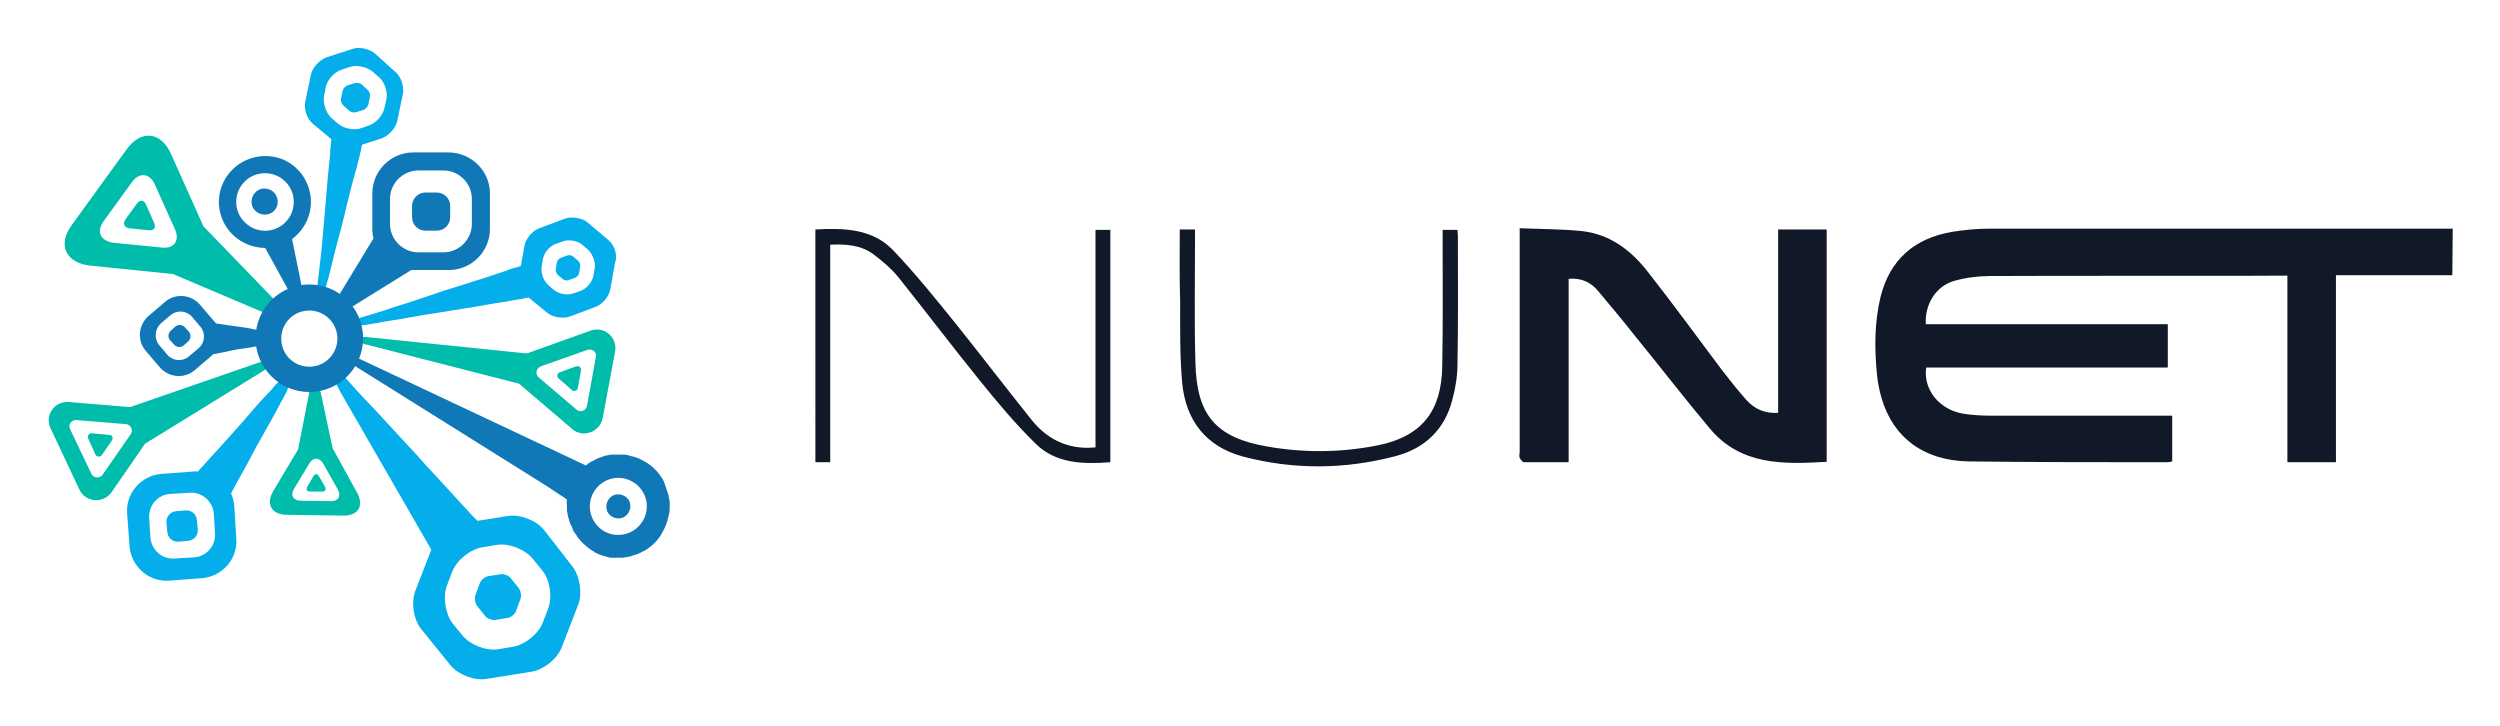 <svg xmlns="http://www.w3.org/2000/svg" role="img" viewBox="4.02 30.02 622.96 180.96"><title>NuNet (member) logo</title><style>svg {enable-background:new 0 0 630.8 218.6}</style><style>.st0{fill:#00bcaa}.st1{fill:#1178b7}.st2{fill:#03aeea}</style><path d="M36.2 86.9l4.9.5c1.3.1 1.9-.7 1.3-1.9l-2-4.5c-.5-1.2-1.5-1.3-2.3-.2l-2.9 4c-.6 1-.2 1.9 1 2.1z" class="st0"/><path d="M26.4 96.2l20.7 2.1 22.4 9.5c.9.4 1.9.1 2.5-.7 0-.1.1-.1.2-.2.6-.8.5-1.9-.2-2.6L54.7 86.4l-8.1-18.1c-2.5-5.5-7.4-6-11-1.1L21.9 86.1c-3.6 4.9-1.5 9.4 4.5 10.1zm3.4-11l7.1-9.8c1.8-2.5 4.4-2.3 5.7.6l5 11.1c1.3 2.9-.2 5-3.3 4.6l-12.1-1.2c-3.2-.5-4.2-2.8-2.4-5.3zM85 151.3l-1.5-2.6c-.4-.7-1-.7-1.4 0l-1.5 2.6c-.4.7-.1 1.2.7 1.2h3c.7.1 1.1-.5.7-1.2z" class="st0"/><path d="M93 152.8l-6.1-11.1-3.1-14.5c-.1-.6-.6-1-1.2-1h-.2c-.6 0-1.1.4-1.2 1L78.3 142l-6.2 10.4c-1.9 3.2-.4 5.8 3.2 5.9l14.2.2c3.8.1 5.3-2.5 3.5-5.7zm-6.6 2.1l-7.4-.1c-1.9 0-2.7-1.4-1.7-3l3.8-6.3c1-1.6 2.5-1.6 3.5.1l3.6 6.4c.9 1.6.1 3-1.8 2.9z" class="st0"/><path d="M73.2 80c-.1-1.8-1.7-3.1-3.5-3-1.8.1-3.1 1.7-3 3.5.1 1.8 1.7 3.1 3.5 3 1.9-.1 3.2-1.7 3-3.5z" class="st1"/><path d="M78 102.8c.8-.3 1.3-1.1 1.1-1.9l-2.3-11.3C80.5 86.8 82.5 82 81 77c-1.3-4.3-5-7.5-9.4-8-7.5-.9-13.6 5.2-13 12.3.5 6 5.6 10.5 11.5 10.5l5.6 10.2c.5.7 1.4 1.1 2.3.8zM62.9 80.9c-.3-3.9 2.6-7.4 6.6-7.7 3.9-.3 7.4 2.6 7.7 6.6.3 3.9-2.6 7.4-6.6 7.7-3.9.3-7.4-2.7-7.7-6.6z" class="st1"/><path d="M86.6 64.7v.2l-.1.6-.1 1-.1 1.3-.1 1.6-.2 1.8-.2 2-.2 2.2-.2 2.3-.2 2.4-.2 2.4-.2 2.3-.2 2.3-.2 2.2c-.2 2.6-.5 5.1-.8 7.7-.3 2.4-.6 4.7-.6 5.8 0 .8.2.6 1.1.7.3 0-.2.2 0 0 .9-.8.9-1.3 1.8-4.4.7-2.6 1.3-5.5 2-8l.6-2.2.6-2.3.6-2.4.6-2.5.6-2.4.6-2.4.6-2.3.6-2.1.5-1.9.4-1.6.3-1.3.2-1 .1-.5v-.1l4.9-1.6c1.7-.6 3.5-2.5 3.9-4.3l1.4-6.7c.4-1.8-.4-4.3-1.8-5.5l-5.1-4.6c-1.4-1.2-3.9-1.8-5.6-1.2l-6.5 2.1c-1.7.6-3.5 2.5-3.9 4.3l-1.4 6.7c-.4 1.8.4 4.3 1.8 5.5l4.7 3.9zm-1.8-10.9l.4-2.1c.4-1.8 2.1-3.7 3.9-4.3l2.1-.7c1.7-.6 4.3 0 5.7 1.2l1.6 1.4c1.4 1.2 2.2 3.7 1.8 5.5l-.5 2.2c-.4 1.8-2.1 3.7-3.9 4.3l-2 .7c-1.7.6-4.3 0-5.7-1.2l-1.6-1.4c-1.4-1.3-2.2-3.8-1.8-5.6zm62 40.1c-.4-.3-1-.4-1.5-.2l-1.6.6c-.4.2-.9.7-.9 1.1l-.3 1.7c-.1.5.2 1.1.5 1.4l1.3 1.1c.4.3 1 .4 1.5.2l1.6-.6c.4-.2.9-.7.9-1.1l.3-1.7c.1-.5-.2-1.1-.5-1.4l-1.3-1.1z" class="st2"/><path d="M91 57.6c.4.4 1.2.5 1.7.4l1.9-.6c.5-.2 1-.7 1.2-1.3l.4-2c.1-.5-.1-1.3-.5-1.6l-1.5-1.4c-.4-.4-1.2-.5-1.7-.4l-1.9.6c-.5.2-1 .7-1.2 1.3l-.4 2c-.1.5.1 1.3.5 1.6l1.5 1.4zm48.6 104.5c-1.9-2.4-6-4-9-3.5l-7.6 1.2-.3-.3-.8-.8-1.2-1.3-1.6-1.7-1.9-2.1-2.2-2.4-2.4-2.6-2.5-2.7-2.5-2.8-2.6-2.8-2.5-2.7-2.4-2.6-2.2-2.4-2-2.1-1.7-1.8-1.3-1.4c-.5-.6-1.1-1.2-1.6-1.8-.4-.4-.7-.8-1.1-1.2-.5-.5-1.1-1-1.9-1.1h-.1c-.7 0-.9.6-.8 1.2 0 .4.2.8.3 1.1.4.8.8 1.5 1.2 2.3l22.6 39.2-4 10.3c-1.1 2.9-.4 7.2 1.5 9.5l7.2 8.9c1.9 2.4 6 4 9 3.5l11.3-1.8c3-.5 6.4-3.2 7.5-6.1l4.1-10.6c1.1-2.9.4-7.2-1.5-9.6l-7-9zm1 19.6l-1.3 3.4c-1.1 2.9-4.5 5.6-7.5 6.1l-3.6.6c-3 .5-7.1-1.1-9-3.5l-2.3-2.8c-1.9-2.4-2.6-6.7-1.5-9.6l1.3-3.4c1.1-2.9 4.5-5.6 7.5-6.1l3.6-.6c3-.5 7.1 1.1 9 3.5l2.3 2.8c2 2.4 2.6 6.7 1.5 9.6zm15.1-91.8l-5.2-4.4c-1.4-1.2-4-1.6-5.7-1l-6.4 2.4c-1.7.6-3.4 2.6-3.7 4.4l-.9 5c-.6.2-1.1.4-1.7.5-.7.2-1.4.4-2 .7-.8.3-1.6.5-2.4.8l-2.7.9c-1 .3-1.9.6-2.9.9-1 .3-2 .7-3.1 1-1.1.3-2.1.7-3.2 1-1.1.3-2.2.7-3.3 1.1-1.1.4-2.2.7-3.3 1.1-1.1.4-2.2.7-3.3 1.1-1.1.3-2.1.7-3.2 1-1 .3-2 .7-3 1-1 .3-1.9.6-2.9.9-.7.2-1.3.4-2 .6-.3.1-.7.2-1 .3-.4.1-.7.3-.9.6-.2.5-.1 1 .4 1.1.5.2 1.1.2 1.7.1l1.8-.3 1.3-.2 1.5-.3 1.8-.3 2-.3 2.2-.4 2.3-.4 2.4-.4 2.5-.4 2.5-.4 2.5-.4 2.5-.4 2.5-.4 2.3-.4 2.2-.4 2-.3 1.8-.3 1.6-.3 1.3-.2 1-.2.6-.1h.2l4.5 3.7c1.4 1.2 4 1.6 5.7 1l6.4-2.4c1.7-.6 3.4-2.6 3.7-4.4l1.2-6.7c.7-1.8-.2-4.3-1.6-5.5zm-3.5 7l-.3 1.8c-.3 1.6-1.7 3.3-3.2 3.8l-1.7.6c-1.5.6-3.7.2-4.9-.8l-1.4-1.2c-1.2-1-2-3.1-1.7-4.7l.3-1.8c.3-1.6 1.7-3.3 3.2-3.8l1.7-.6c1.5-.6 3.7-.2 4.9.8l1.4 1.2c1.2 1.1 2 3.2 1.7 4.7z" class="st2"/><path d="M131.3 174.1c-.5-.7-1.7-1.1-2.5-1l-3.1.5c-.8.1-1.8.9-2.1 1.7l-1.1 3c-.3.8-.1 2 .4 2.7l2 2.5c.5.7 1.7 1.1 2.5 1l3.1-.5c.8-.1 1.8-.9 2.1-1.7l1.1-3c.3-.8.1-2-.4-2.7l-2-2.5z" class="st2"/><path d="M47.4 115.9c.6.7 1.7.8 2.4.2l1.1-1c.7-.6.8-1.7.2-2.4l-1-1.1c-.6-.7-1.7-.8-2.4-.2l-1.1 1c-.7.6-.8 1.7-.2 2.4l1 1.1z" class="st1"/><path d="M43.8 121.5c2.2 2.6 6.1 3 8.7.8l4.1-3.5c.2-.1.3-.3.5-.5 1.6-.3 3.2-.6 4.9-1 1.7-.4 5.8-.7 7.3-1.4.4-.2.7-.3 1-.6.6-.5.7-1.1.1-1.8-.2-.3-.6-.5-.9-.7-2-1-6.3-1.4-8.4-1.7l-3.3-.5c-.1-.2-.2-.4-.4-.5l-3.5-4.1c-2.2-2.6-6.1-3-8.7-.8l-4.1 3.5c-2.6 2.2-3 6.1-.8 8.7l3.5 4.1zm.3-10.9l2.5-2.1c1.6-1.3 3.9-1.1 5.3.5l2.1 2.5c1.3 1.6 1.1 3.9-.5 5.3l-2.5 2.1c-1.6 1.3-3.9 1.1-5.3-.5l-2.1-2.5c-1.2-1.6-1-3.9.5-5.3z" class="st1"/><path d="M62.4 156.1c-.1-1.1-.4-2.2-.8-3.1l.3-.6.9-1.7 1.4-2.5 1.7-3.1 1.8-3.4 1.9-3.4 1.8-3.2c.9-1.6 1.8-3.2 2.6-4.8.8-1.5 1.9-3 2-4.8 0-1.1-1-1.3-1.9-.8-1 .6-1.7 1.5-2.4 2.4-2.7 2.7-5.2 5.7-7.7 8.6l-2.7 3-2.5 2.8-2.3 2.5-1.8 2-1.1 1.2-.2.3h-1l-8.1.6c-5.1.4-9 4.8-8.6 9.9l.6 8.1c.4 5.1 4.8 9 9.9 8.6l8.1-.6c5.1-.4 9-4.8 8.6-9.9l-.5-8.1zm-10 12.8l-4.9.3c-3.1.2-5.7-2.1-6-5.2l-.3-4.9c-.2-3.1 2.1-5.8 5.2-6l4.9-.3c3.1-.2 5.7 2.1 6 5.2l.3 4.9c.2 3.2-2.2 5.8-5.2 6z" class="st2"/><path d="M115.9 68H107c-5.6 0-10.2 4.6-10.2 10.2v8.9c0 .8.1 1.6.3 2.3l-8.5 14c-.6 1.1 0 2.1.9 3v1.6c.9.8.6-.6 1.7-1.2l15.3-9.5h9.4c5.6 0 10.2-4.6 10.2-10.2v-8.9c0-5.6-4.6-10.1-10.2-10.2zm5.7 17.8c0 3.9-3.2 7.1-7.1 7.1h-6.2c-3.9 0-7.1-3.2-7.1-7.1v-6.2c0-3.9 3.2-7.1 7.1-7.1h6.2c3.9 0 7.1 3.2 7.1 7.1v6.2z" class="st1"/><path d="M110 78h2.9c1.8 0 3.3 1.5 3.3 3.3v2.9c0 1.8-1.5 3.3-3.3 3.3H110c-1.8 0-3.3-1.5-3.3-3.3v-2.9c0-1.8 1.5-3.3 3.3-3.3z" class="st1"/><path d="M48 157.4l2.3-.2c1.5-.1 2.7 1 2.8 2.5l.2 2.3c.1 1.5-1 2.7-2.5 2.8l-2.3.2c-1.5.1-2.7-1-2.8-2.5l-.2-2.3c-.1-1.5 1-2.7 2.5-2.8z" class="st2"/><path d="M158 153.2c-1.6 0-2.9 1.4-2.9 3.1s1.4 2.9 3.1 2.9c1.6 0 2.9-1.4 2.9-3.1s-1.4-2.9-3.1-2.9zm-7.6-7.3c-.1.1-.3.2-.4.3.1-.1.3-.2.4-.3z" class="st1"/><path d="M152.3 167.7c.4.2.8.4 1.1.5.1 0 .2.1.3.1.4.2.9.3 1.3.4.1 0 .2.1.3.1.1 0 .3.1.4.1.1 0 .2 0 .4.1H159.2l1.8-.3c.2-.1.4-.1.6-.2.1 0 .2-.1.3-.1l.9-.3c.1 0 .2-.1.3-.1l.6-.3c.1-.1.2-.1.4-.2.1-.1.3-.1.4-.2.2-.1.5-.3.7-.4 1.5-1 2.8-2.3 3.7-3.9.1-.1.1-.2.2-.4.1-.1.1-.2.2-.3v-.1c.1-.1.1-.2.2-.3.3-.6.5-1.2.7-1.7 0-.1.1-.2.1-.3v-.1c0-.1.1-.2.1-.3v-.1c0-.1 0-.2.1-.3 0-.1.1-.3.1-.4.1-.3.1-.6.2-.9 0-.2.1-.5.1-.7v-.1-.4-.4-.4-.6c0-.2 0-.4-.1-.6 0-.1 0-.3-.1-.4v-.2c0-.2-.1-.4-.1-.6 0-.1 0-.2-.1-.3-.1-.2-.1-.4-.2-.6 0-.1-.1-.2-.1-.3-.1-.2-.1-.4-.2-.6 0-.1-.1-.2-.1-.3 0-.1-.1-.2-.1-.3s-.1-.2-.1-.3c0-.1-.1-.2-.1-.3 0-.1-.1-.1-.1-.2s-.1-.2-.1-.3c-.1-.1-.1-.2-.2-.4-.1-.1-.1-.2-.2-.3-.1-.2-.3-.4-.4-.6-.9-1.3-2-2.4-3.3-3.2-.1-.1-.2-.1-.3-.2-.1-.1-.2-.1-.4-.2-.1-.1-.2-.1-.3-.2-.7-.4-1.4-.7-2.1-.9-.1 0-.2-.1-.3-.1h-.1c-.1 0-.2-.1-.3-.1h-.1c-.1 0-.2 0-.3-.1-.1 0-.3-.1-.4-.1-.3-.1-.6-.1-.9-.2H156.3c-.5.1-1.1.2-1.6.3-.2.1-.3.1-.5.2l-.9.3c-.2.1-.4.2-.7.3-.1.1-.2.1-.3.2l-.6.3c-.1 0-.1.1-.2.1h-.1s-.1 0-.1.1c-.1 0-.2.1-.2.1-.3.2-.5.3-.7.5-.1.1-.3.2-.4.3l-56.9-26.8c-1.2-.6-2.1 1.1-1 1.8l47.3 29.6.8.5.9.6.9.6c.9.6 1.7 1.1 2.6 1.7l.7.5c-.1.8-.1.8 0 1.6v1.2c0 .2 0 .3.1.5.1.9.4 1.8.7 2.7.1.1.1.3.2.4l.3.6c0 .1.1.2.1.3 0 .1.1.2.1.3.1.3.3.5.4.7l.1.1c.1.1.2.2.2.3.1.1.2.2.2.3.1.1.1.2.2.3.1.2.3.3.4.5.1.2.3.3.4.5l.2.2.3.3.3.3c.2.2.4.3.6.5.2.2.5.4.7.6.1.1.2.1.3.2.1.1.2.1.3.2.1.1.2.1.3.2.1.1.3.1.4.2 0 .1.1.2.2.2zm-1.3-11.3c-.1-3.9 3-7.2 6.9-7.3 3.9-.1 7.2 3 7.3 6.9.1 3.9-3 7.2-6.9 7.3-3.9.2-7.2-3-7.3-6.9z" class="st1"/><path d="M151.4 145.2s-.1 0-.1.1l.1-.1zm-1.4 1c.4-.3.8-.6 1.2-.8-.3.2-.5.3-.7.5-.2.1-.4.2-.5.3zm-4.8 10.3v-.1.1zm-.6-2.2L141 152l.9.6c1 .6 1.8 1.2 2.7 1.7z" class="st1"/><g><path d="M154.2 134.2l3.1-16.6c.6-3.5-2.7-6.4-6.1-5.2l-15.9 5.7c-3.3 1.2-4.2 5.6-1.5 7.9l12.9 11c2.6 2.2 6.8.7 7.5-2.8zm-6.5-2.1l-9.4-8c-1-.8-.7-2.3.5-2.8l11.6-4.1c1.2-.4 2.4.6 2.1 1.8l-2.2 12.1c-.2 1.3-1.7 1.8-2.6 1z" class="st0"/><path d="M143.5 122.8l4.1-1.5c.7-.2 1.3.3 1.2 1l-.4 2.2-.4 2.2c-.1.7-1 1-1.5.5l-3.3-2.9c-.5-.4-.4-1.3.3-1.5z" class="st0"/><path d="M95.3 114l40.9 4.2-1.4 7.8L95 115.8c-2.1-.5-1.8-2 .3-1.8z" class="st0"/></g><g><path d="M16.6 136.7l7.2 15.3c1.5 3.2 5.9 3.6 8 .7l9.6-13.9c2-2.9.1-6.9-3.4-7.2l-16.8-1.4c-3.6-.3-6.1 3.3-4.6 6.5zm6.5-2l12.3 1c1.2.1 1.9 1.5 1.2 2.5l-7 10.1c-.7 1-2.3.9-2.8-.2L21.5 137c-.6-1.2.3-2.4 1.6-2.3z" class="st0"/><path d="M31.9 139.8l-2.5 3.6c-.4.6-1.3.5-1.6-.1l-.9-2-.9-2c-.3-.6.2-1.4.9-1.3l4.4.4c.7 0 1 .8.6 1.4z" class="st0"/><path d="M69.7 122.4l-29.4 18.1-4-9 32.4-11.2c1.9-.7 2.7 1.1 1 2.1z" class="st0"/></g><g><path fill="#111828" d="M615.1 98.6h-29v46.6H574V98.7c0 .1-62.7 0-74 .1-3 0-6.1.4-9 1.2-4.6 1.3-7.4 5.9-7.1 10.8h60.3v10.8H484c-.8 5.4 3.2 10.5 9.2 11.5 2.4.4 4.9.5 7.4.5h44.7V145c-.4.1-.8.2-1.2.2-16.5 0-33 0-49.5-.2-11.2-.2-18.8-5.9-21.7-15.7-.6-2-1-4.1-1.2-6.3-.6-6.3-.6-12.6.9-18.9 2.3-9.4 8.5-14.7 17.8-16.3 3.1-.5 6.2-.8 9.3-.8h115.5c0 3.7-.1 7.9-.1 11.6zM382.7 86.9c5.4.2 10.5.2 15.5.7 7.2.8 12.5 5 16.7 10.5 6.2 7.9 12.1 16 18.1 24 2 2.6 4 5.1 6.2 7.6 2 2.2 4.5 3.4 7.9 3.2V87.2h12.1v57.9c-10.7.6-21.4 1-29.2-8.4-6.3-7.5-12.3-15.3-18.5-22.9-3-3.8-6.1-7.5-9.2-11.2-1.8-2.2-4.2-3.4-7.4-3.1v45.7h-11.1c-.4 0-.9-.7-1.1-1.1-.2-.4 0-1 0-1.5V86.9zm-175.5.3c7.2-.4 14.3-.2 19.5 5.3 5.5 5.8 10.5 12 15.5 18.2 6.4 8 12.6 16.1 19 24.1 3.6 4.4 8.3 6.9 14.1 6.8.5 0 1-.1 1.7-.1V87.3h3.7v57.9c-6.7.5-13.5.4-18.6-4.6-5.1-5-9.7-10.5-14.2-16.1-6.8-8.4-13.3-17-20.1-25.5-1.7-2.1-3.9-3.9-6.1-5.6-3.1-2.3-6.8-2.6-10.8-2.4v54.2h-3.7m90.8-58h3.8v2.5c0 10.2-.2 20.5.1 30.7.3 13.1 5.1 18.7 18 20.9 9.1 1.6 18.3 1.5 27.4-.3 10.9-2.2 15.9-8.4 16.1-19.6.2-10.5.1-20.9.1-31.4v-2.7h3.7c0 .5.1 1 .1 1.4 0 10.7.1 21.3-.1 32 0 3-.5 6.1-1.3 9-1.9 7.4-6.9 12.1-14.2 14-12.6 3.3-25.3 3.4-37.9.1-9.3-2.5-14.3-9-15.2-18.4-.6-6.7-.5-13.5-.5-20.2-.2-5.9-.1-11.9-.1-18z"/></g><g><path d="M81.1 107.4c3.8 0 7 3.1 7 7 0 3.8-3.1 7-7 7s-7-3.1-7-7 3.1-7 7-7m0-6.5c-7.4 0-13.4 6-13.4 13.4s6 13.4 13.4 13.4 13.4-6 13.4-13.4-6-13.4-13.4-13.4z" class="st1"/></g></svg>